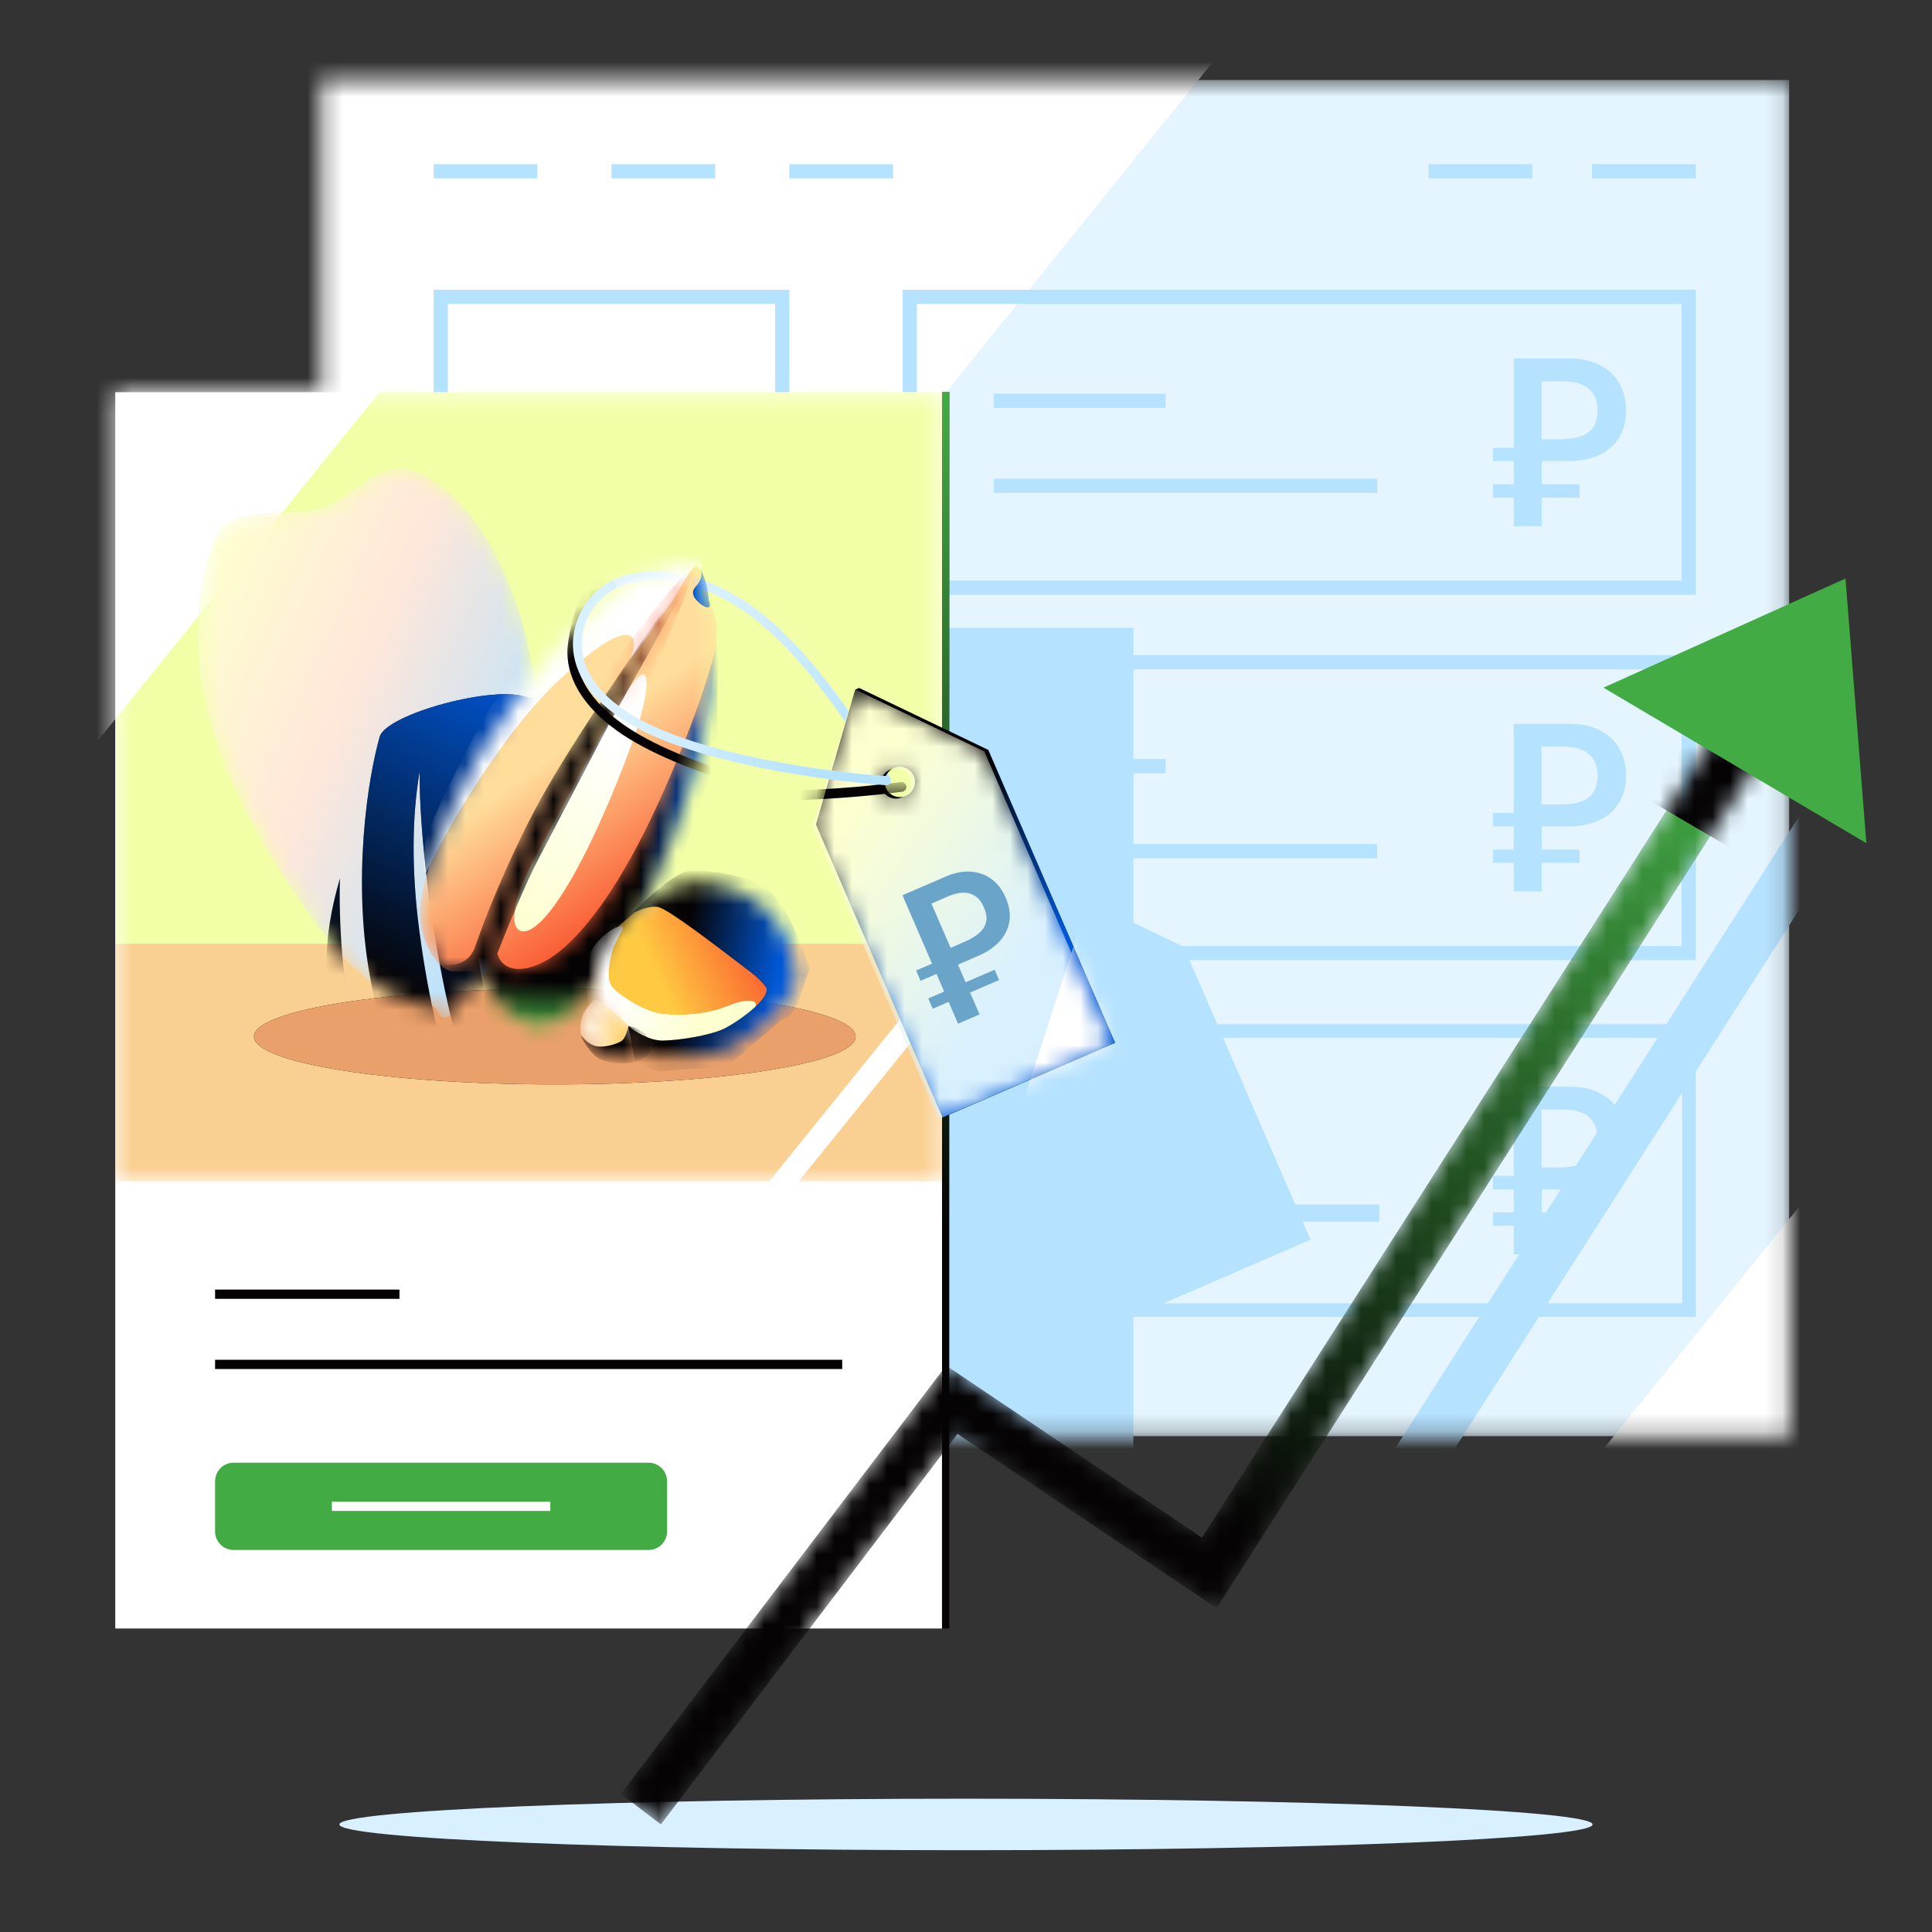<svg width="110" height="110" viewBox="0 0 110 110" fill="none" xmlns="http://www.w3.org/2000/svg">
<rect x="0" y="0" width="110" height="110" fill="#333333" stroke="none"/>
<g clip-path="url(#clip0_8539_93136)">
<path d="M90.675 103.877C90.675 104.687 74.703 105.343 54.999 105.343C35.296 105.343 19.323 104.687 19.323 103.877C19.323 103.068 35.296 102.411 54.999 102.411C74.703 102.411 90.675 103.068 90.675 103.877Z" fill="#D8F0FF"/>
<mask id="mask0_8539_93136" style="mask-type:alpha" maskUnits="userSpaceOnUse" x="18" y="4" width="84" height="78">
<path d="M18.297 4.555H101.867V81.771H18.297V4.555Z" fill="white"/>
</mask>
<g mask="url(#mask0_8539_93136)">
<path d="M18.297 4.555H101.867V81.771H18.297V4.555Z" fill="#E5F5FF"/>
<path d="M17.21 -1.79L73.352 -1.79L29.932 51.953H-26.21L17.21 -1.79Z" fill="white"/>
<path d="M116.181 51.696L145.597 51.696L102.177 105.439H72.76L116.181 51.696Z" fill="white"/>
<path fill-rule="evenodd" clip-rule="evenodd" d="M30.595 10.154L24.689 10.154L24.689 9.348L30.595 9.348L30.595 10.154Z" fill="#B5E2FF"/>
<path fill-rule="evenodd" clip-rule="evenodd" d="M37.202 26.259L27.916 26.259L27.916 25.452L37.202 25.452L37.202 26.259Z" fill="#B5E2FF"/>
<path fill-rule="evenodd" clip-rule="evenodd" d="M37.202 30.29L27.916 30.29L27.916 29.483L37.202 29.483L37.202 30.29Z" fill="#B5E2FF"/>
<path fill-rule="evenodd" clip-rule="evenodd" d="M32.162 34.322L27.916 34.322L27.916 33.516L32.162 33.516L32.162 34.322Z" fill="#B5E2FF"/>
<path fill-rule="evenodd" clip-rule="evenodd" d="M34.883 38.359L27.916 38.359L27.916 37.553L34.883 37.553L34.883 38.359Z" fill="#B5E2FF"/>
<path fill-rule="evenodd" clip-rule="evenodd" d="M36.048 53.355L24.689 53.355L24.689 52.549L36.048 52.549L36.048 53.355Z" fill="#B5E2FF"/>
<path fill-rule="evenodd" clip-rule="evenodd" d="M40.722 10.154L34.816 10.154L34.816 9.348L40.722 9.348L40.722 10.154Z" fill="#B5E2FF"/>
<path fill-rule="evenodd" clip-rule="evenodd" d="M50.847 10.154L44.942 10.154L44.942 9.348L50.847 9.348L50.847 10.154Z" fill="#B5E2FF"/>
<path fill-rule="evenodd" clip-rule="evenodd" d="M66.365 23.225L56.587 23.225L56.587 22.418L66.365 22.418L66.365 23.225Z" fill="#B5E2FF"/>
<path fill-rule="evenodd" clip-rule="evenodd" d="M66.365 44.023L56.587 44.023L56.587 43.217L66.365 43.217L66.365 44.023Z" fill="#B5E2FF"/>
<path fill-rule="evenodd" clip-rule="evenodd" d="M66.365 64.528L56.587 64.528L56.587 63.722L66.365 63.722L66.365 64.528Z" fill="#B5E2FF"/>
<path fill-rule="evenodd" clip-rule="evenodd" d="M78.414 28.066L56.588 28.066L56.588 27.259L78.414 27.259L78.414 28.066Z" fill="#B5E2FF"/>
<path d="M87.777 29.96H86.18V26.259H84.999V25.49H86.18V20.41H89.381C90.043 20.41 90.612 20.533 91.09 20.777C91.568 21.022 91.936 21.366 92.195 21.809C92.452 22.253 92.582 22.772 92.582 23.37C92.582 23.976 92.448 24.497 92.178 24.93C91.908 25.364 91.525 25.694 91.028 25.921C90.532 26.147 89.95 26.26 89.285 26.26H87.78V29.96H87.777ZM89.936 27.567V28.337H84.999V27.567H89.936ZM88.805 25.007C89.204 25.007 89.564 24.962 89.889 24.873C90.212 24.784 90.471 24.623 90.662 24.387C90.854 24.152 90.95 23.812 90.95 23.369C90.95 22.99 90.872 22.68 90.715 22.438C90.559 22.196 90.335 22.015 90.047 21.896C89.759 21.776 89.412 21.718 89.009 21.718H87.772V25.006H88.805V25.007Z" fill="white"/>
<path d="M87.777 29.96H86.18V26.259H84.999V25.49H86.18V20.41H89.381C90.043 20.41 90.612 20.533 91.09 20.777C91.568 21.022 91.936 21.366 92.195 21.809C92.452 22.253 92.582 22.772 92.582 23.37C92.582 23.976 92.448 24.497 92.178 24.93C91.908 25.364 91.525 25.694 91.028 25.921C90.532 26.147 89.95 26.26 89.285 26.26H87.78V29.96H87.777ZM89.936 27.567V28.337H84.999V27.567H89.936ZM88.805 25.007C89.204 25.007 89.564 24.962 89.889 24.873C90.212 24.784 90.471 24.623 90.662 24.387C90.854 24.152 90.95 23.812 90.95 23.369C90.95 22.99 90.872 22.68 90.715 22.438C90.559 22.196 90.335 22.015 90.047 21.896C89.759 21.776 89.412 21.718 89.009 21.718H87.772V25.006H88.805V25.007Z" fill="#B5E2FF"/>
<path d="M87.777 50.757H86.18V47.056H84.999V46.286H86.18V41.207H89.381C90.043 41.207 90.612 41.329 91.09 41.574C91.568 41.819 91.936 42.163 92.195 42.606C92.452 43.05 92.582 43.569 92.582 44.167C92.582 44.773 92.448 45.293 92.178 45.727C91.908 46.161 91.525 46.491 91.028 46.718C90.532 46.944 89.95 47.057 89.285 47.057H87.78V50.757H87.777ZM89.936 48.364V49.133H84.999V48.364H89.936ZM88.805 45.804C89.204 45.804 89.564 45.759 89.889 45.67C90.212 45.581 90.471 45.42 90.662 45.184C90.854 44.948 90.95 44.609 90.95 44.165C90.95 43.787 90.872 43.477 90.715 43.235C90.559 42.993 90.335 42.812 90.047 42.693C89.759 42.573 89.412 42.514 89.009 42.514H87.772V45.802H88.805V45.804Z" fill="white"/>
<path d="M87.777 50.757H86.18V47.056H84.999V46.286H86.18V41.207H89.381C90.043 41.207 90.612 41.329 91.09 41.574C91.568 41.819 91.936 42.163 92.195 42.606C92.452 43.05 92.582 43.569 92.582 44.167C92.582 44.773 92.448 45.293 92.178 45.727C91.908 46.161 91.525 46.491 91.028 46.718C90.532 46.944 89.95 47.057 89.285 47.057H87.78V50.757H87.777ZM89.936 48.364V49.133H84.999V48.364H89.936ZM88.805 45.804C89.204 45.804 89.564 45.759 89.889 45.67C90.212 45.581 90.471 45.42 90.662 45.184C90.854 44.948 90.95 44.609 90.95 44.165C90.95 43.787 90.872 43.477 90.715 43.235C90.559 42.993 90.335 42.812 90.047 42.693C89.759 42.573 89.412 42.514 89.009 42.514H87.772V45.802H88.805V45.804Z" fill="#B5E2FF"/>
<path d="M87.777 71.417H86.18V67.716H84.999V66.947H86.18V61.867H89.381C90.043 61.867 90.612 61.99 91.09 62.234C91.568 62.479 91.936 62.823 92.195 63.266C92.452 63.71 92.582 64.229 92.582 64.827C92.582 65.433 92.448 65.954 92.178 66.388C91.908 66.821 91.525 67.151 91.028 67.378C90.532 67.605 89.95 67.717 89.285 67.717H87.78V71.417H87.777ZM89.936 69.025V69.794H84.999V69.025H89.936ZM88.805 66.464C89.204 66.464 89.564 66.419 89.889 66.33C90.212 66.241 90.471 66.08 90.662 65.844C90.854 65.609 90.95 65.269 90.95 64.826C90.95 64.447 90.872 64.137 90.715 63.895C90.559 63.653 90.335 63.472 90.047 63.353C89.759 63.233 89.412 63.175 89.009 63.175H87.772V66.463H88.805V66.464Z" fill="white"/>
<path d="M87.777 71.417H86.18V67.716H84.999V66.947H86.18V61.867H89.381C90.043 61.867 90.612 61.99 91.09 62.234C91.568 62.479 91.936 62.823 92.195 63.266C92.452 63.71 92.582 64.229 92.582 64.827C92.582 65.433 92.448 65.954 92.178 66.388C91.908 66.821 91.525 67.151 91.028 67.378C90.532 67.605 89.95 67.717 89.285 67.717H87.78V71.417H87.777ZM89.936 69.025V69.794H84.999V69.025H89.936ZM88.805 66.464C89.204 66.464 89.564 66.419 89.889 66.33C90.212 66.241 90.471 66.08 90.662 65.844C90.854 65.609 90.95 65.269 90.95 64.826C90.95 64.447 90.872 64.137 90.715 63.895C90.559 63.653 90.335 63.472 90.047 63.353C89.759 63.233 89.412 63.175 89.009 63.175H87.772V66.463H88.805V66.464Z" fill="#B5E2FF"/>
<path fill-rule="evenodd" clip-rule="evenodd" d="M78.414 48.862L56.588 48.862L56.588 48.056L78.414 48.056L78.414 48.862Z" fill="#B5E2FF"/>
<path fill-rule="evenodd" clip-rule="evenodd" d="M87.241 10.154L81.336 10.154L81.336 9.348L87.241 9.348L87.241 10.154Z" fill="#B5E2FF"/>
<path fill-rule="evenodd" clip-rule="evenodd" d="M96.55 10.154L90.645 10.154L90.645 9.348L96.55 9.348L96.55 10.154Z" fill="#B5E2FF"/>
<path fill-rule="evenodd" clip-rule="evenodd" d="M44.136 17.307L25.496 17.307L25.496 47.386L44.136 47.386L44.136 17.307ZM44.942 16.5L44.942 48.193L24.689 48.193L24.689 16.5L44.942 16.5Z" fill="#B5E2FF"/>
<path fill-rule="evenodd" clip-rule="evenodd" d="M95.743 17.307L52.203 17.307L52.203 33.061L95.743 33.061L95.743 17.307ZM96.55 16.5L96.55 33.868L51.397 33.868L51.397 16.5L96.55 16.5Z" fill="#B5E2FF"/>
<path fill-rule="evenodd" clip-rule="evenodd" d="M95.743 38.105L52.203 38.105L52.203 53.86L95.743 53.86L95.743 38.105ZM96.55 37.299L96.55 54.667L51.397 54.667L51.397 37.299L96.55 37.299Z" fill="#B5E2FF"/>
<path fill-rule="evenodd" clip-rule="evenodd" d="M78.526 69.555L57.666 69.555L57.666 68.578L78.526 68.578L78.526 69.555Z" fill="#B5E2FF"/>
<path fill-rule="evenodd" clip-rule="evenodd" d="M95.775 59.086L53.996 59.086L53.996 74.203L95.775 74.203L95.775 59.086ZM96.549 58.312L96.549 74.977L53.222 74.977L53.222 58.312L96.549 58.312Z" fill="#B5E2FF"/>
<path d="M18.452 35.739H64.532V104.648H18.452V35.739Z" fill="#B5E2FF"/>
<path fill-rule="evenodd" clip-rule="evenodd" d="M60.044 50.381L57.583 58.157L64.801 74.833L74.616 70.585L67.397 53.908L60.044 50.381ZM62.704 56.525C63.141 56.336 63.342 55.829 63.152 55.392C62.963 54.955 62.456 54.754 62.019 54.943C61.582 55.132 61.381 55.64 61.57 56.077C61.675 56.319 61.877 56.488 62.111 56.559C62.3 56.617 62.509 56.61 62.704 56.525Z" fill="#B5E2FF"/>
<path d="M112.559 50.288L111.369 35.218L97.588 41.432L103.445 44.897L74.73 89.826L60.166 80.032L41.639 104.419L43.923 106.154L60.812 83.923L75.565 93.844L105.915 46.358L112.559 50.288Z" fill="#B5E2FF"/>
</g>
<path d="M6.563 22.331H53.634V92.721H6.563V22.331Z" fill="white"/>
<path d="M12.246 84.335C12.246 83.752 12.718 83.28 13.3 83.28H36.925C37.508 83.28 37.98 83.752 37.98 84.335V87.194C37.98 87.777 37.508 88.249 36.925 88.249H13.3C12.718 88.249 12.246 87.777 12.246 87.194V84.335Z" fill="#42AB44"/>
<path fill-rule="evenodd" clip-rule="evenodd" d="M22.744 73.95H12.246V73.423H22.744V73.95Z" fill="#050304"/>
<path fill-rule="evenodd" clip-rule="evenodd" d="M31.332 86.027H18.895V85.5H31.332V86.027Z" fill="white"/>
<path fill-rule="evenodd" clip-rule="evenodd" d="M47.952 77.947H12.246V77.42H47.952V77.947Z" fill="#050304"/>
<path d="M53.635 22.331H54.048V92.721H53.635V22.331Z" fill="#050304"/>
<path d="M53.635 22.331H54.048V92.721H53.635V22.331Z" fill="url(#paint0_linear_8539_93136)"/>
<mask id="mask1_8539_93136" style="mask-type:alpha" maskUnits="userSpaceOnUse" x="6" y="22" width="48" height="46">
<path d="M6.563 22.328H53.634V67.258H6.563V22.328Z" fill="white"/>
</mask>
<g mask="url(#mask1_8539_93136)">
<path d="M6.563 22.328H53.634V67.258H6.563V22.328Z" fill="#F3FFA6"/>
<path fill-rule="evenodd" clip-rule="evenodd" d="M43.759 35.91C40.164 32.679 36.727 32.613 34.925 33.584L34.689 33.145C36.726 32.048 40.388 32.21 44.093 35.539C45.94 37.199 47.592 39.4 48.778 41.178C49.372 42.069 49.851 42.856 50.182 43.421C50.348 43.703 50.477 43.931 50.564 44.087C50.607 44.166 50.641 44.227 50.663 44.268L50.689 44.315L50.695 44.327L50.698 44.331C50.698 44.331 50.698 44.332 50.478 44.449L50.258 44.566L50.258 44.565L50.256 44.563L50.25 44.551L50.225 44.506C50.204 44.466 50.171 44.407 50.128 44.33C50.043 44.176 49.916 43.952 49.752 43.673C49.425 43.114 48.951 42.336 48.363 41.455C47.186 39.69 45.562 37.529 43.759 35.91Z" fill="#D8F0FF"/>
<path fill-rule="evenodd" clip-rule="evenodd" d="M43.759 35.91C40.164 32.679 36.727 32.613 34.925 33.584L34.689 33.145C36.726 32.048 40.388 32.21 44.093 35.539C45.94 37.199 47.592 39.4 48.778 41.178C49.372 42.069 49.851 42.856 50.182 43.421C50.348 43.703 50.477 43.931 50.564 44.087C50.607 44.166 50.641 44.227 50.663 44.268L50.689 44.315L50.695 44.327L50.698 44.331C50.698 44.331 50.698 44.332 50.478 44.449L50.258 44.566L50.258 44.565L50.256 44.563L50.25 44.551L50.225 44.506C50.204 44.466 50.171 44.407 50.128 44.33C50.043 44.176 49.916 43.952 49.752 43.673C49.425 43.114 48.951 42.336 48.363 41.455C47.186 39.69 45.562 37.529 43.759 35.91Z" fill="url(#paint1_linear_8539_93136)"/>
<path d="M6.563 53.734H53.634V67.259H6.563V53.734Z" fill="#FAD092"/>
<path d="M48.716 59.017C48.716 60.523 41.048 61.743 31.589 61.743C22.13 61.743 14.462 60.523 14.462 59.017C14.462 57.511 22.13 56.29 31.589 56.29C41.048 56.29 48.716 57.511 48.716 59.017Z" fill="#050304"/>
<path d="M48.716 59.017C48.716 60.523 41.048 61.743 31.589 61.743C22.13 61.743 14.462 60.523 14.462 59.017C14.462 57.511 22.13 56.29 31.589 56.29C41.048 56.29 48.716 57.511 48.716 59.017Z" fill="#EAA06A"/>
<path d="M13.699 0.001L39.643 0.001L0.96 47.879H-24.983L13.699 0.001Z" fill="white"/>
<path d="M62.734 43.822L64.412 43.822L41.809 71.798H40.131L62.734 43.822Z" fill="white"/>
</g>
<mask id="mask2_8539_93136" style="mask-type:alpha" maskUnits="userSpaceOnUse" x="11" y="26" width="20" height="32">
<path d="M25.914 56.967C25.316 57.207 26.063 57.813 25.358 57.935C24.921 58.01 24.909 57.14 24.375 57.232C23.471 57.387 20.958 56.031 19.641 54.603C18.408 53.266 13.741 47.388 11.9 40.895C10.611 36.348 11.538 31.14 12.703 29.944C13.69 28.929 16.895 29.397 18.343 28.925C20.069 28.363 21.626 26.048 23.607 26.83C25.589 27.611 28.272 30.144 29.822 35.776C31.406 41.53 30.461 49.736 29.559 52.186C28.585 54.831 26.511 56.727 25.914 56.967Z" fill="white"/>
</mask>
<g mask="url(#mask2_8539_93136)">
<path d="M25.914 56.967C25.316 57.207 26.063 57.813 25.358 57.935C24.921 58.01 24.909 57.14 24.375 57.232C23.471 57.387 20.958 56.031 19.641 54.603C18.408 53.266 13.741 47.388 11.9 40.895C10.611 36.348 11.538 31.14 12.703 29.944C13.69 28.929 16.895 29.397 18.343 28.925C20.069 28.363 21.626 26.048 23.607 26.83C25.589 27.611 28.272 30.144 29.822 35.776C31.406 41.53 30.461 49.736 29.559 52.186C28.585 54.831 26.511 56.727 25.914 56.967Z" fill="#B5E2FF"/>
<path d="M25.914 56.967C25.316 57.207 26.063 57.813 25.358 57.935C24.921 58.01 24.909 57.14 24.375 57.232C23.471 57.387 20.958 56.031 19.641 54.603C18.408 53.266 13.741 47.388 11.9 40.895C10.611 36.348 11.538 31.14 12.703 29.944C13.69 28.929 16.895 29.397 18.343 28.925C20.069 28.363 21.626 26.048 23.607 26.83C25.589 27.611 28.272 30.144 29.822 35.776C31.406 41.53 30.461 49.736 29.559 52.186C28.585 54.831 26.511 56.727 25.914 56.967Z" fill="url(#paint2_linear_8539_93136)"/>
<path fill-rule="evenodd" clip-rule="evenodd" d="M21.613 41.968C20.973 44.203 19.983 50.148 21.147 56.05C22.602 63.426 25.234 69.655 27.493 74.189C29.536 78.293 33.377 82.331 34.559 83.574L34.56 83.575C34.684 83.706 34.779 83.805 34.839 83.871C35.474 84.562 37.623 85.697 38.912 82.859C39.86 80.77 41.304 76.634 41.056 71.284C40.809 65.934 40.067 57.04 38.518 51.735C37.035 46.656 32.09 41.325 30.433 39.982C32.111 40.973 35.014 43.181 36.106 44.572C38.093 47.104 40.389 52.045 40.824 54.565C41.258 57.086 40.988 49.543 37.554 44.674C35.087 41.176 31.395 39.729 30.029 39.714C28.259 38.952 21.928 40.662 21.613 41.968ZM26.543 46.312C27.365 51.054 28.529 55.658 29.823 60.556C31.005 65.025 34.891 77.911 36.813 83.743C36.118 82.138 34.366 77.97 32.916 74.136C31.104 69.344 28.565 61.267 27.693 57.041C26.996 53.66 26.6 50.476 26.543 46.312ZM25.753 58.243C24.561 53.445 23.837 47.072 23.897 43.901C23.445 46.508 23.429 49.608 23.877 53.002C24.364 56.694 25.209 60.715 27.167 66.117C29.125 71.518 32.874 78.631 31.798 76.228C30.722 73.825 27.372 64.761 25.753 58.243ZM37.373 79.896C36.762 75.938 35.848 70.872 34.958 66.471C34.068 62.07 32.632 55.996 31.854 52.862C32.706 54.858 34.816 60.074 35.728 64.868C37.053 71.837 37.538 78.277 37.373 79.896ZM33.118 49.169C31.217 45.116 29.901 43.164 29.056 42.058C30.247 43.056 31.989 45.064 33.578 48.203C35.231 51.467 36.575 56.396 36.956 59.352C36.873 59.101 36.786 58.834 36.694 58.552C35.926 56.194 34.816 52.789 33.118 49.169ZM20.22 59.106C19.488 56.23 19.278 52.283 19.355 50.008C18.858 51.765 18.118 54.697 18.991 58.433C19.765 61.746 21.457 64.872 22.411 66.159C21.956 65.217 20.962 62.024 20.22 59.106Z" fill="#050304"/>
<path fill-rule="evenodd" clip-rule="evenodd" d="M21.613 41.968C20.973 44.203 19.983 50.148 21.147 56.05C22.602 63.426 25.234 69.655 27.493 74.189C29.536 78.293 33.377 82.331 34.559 83.574L34.56 83.575C34.684 83.706 34.779 83.805 34.839 83.871C35.474 84.562 37.623 85.697 38.912 82.859C39.86 80.77 41.304 76.634 41.056 71.284C40.809 65.934 40.067 57.04 38.518 51.735C37.035 46.656 32.09 41.325 30.433 39.982C32.111 40.973 35.014 43.181 36.106 44.572C38.093 47.104 40.389 52.045 40.824 54.565C41.258 57.086 40.988 49.543 37.554 44.674C35.087 41.176 31.395 39.729 30.029 39.714C28.259 38.952 21.928 40.662 21.613 41.968ZM26.543 46.312C27.365 51.054 28.529 55.658 29.823 60.556C31.005 65.025 34.891 77.911 36.813 83.743C36.118 82.138 34.366 77.97 32.916 74.136C31.104 69.344 28.565 61.267 27.693 57.041C26.996 53.66 26.6 50.476 26.543 46.312ZM25.753 58.243C24.561 53.445 23.837 47.072 23.897 43.901C23.445 46.508 23.429 49.608 23.877 53.002C24.364 56.694 25.209 60.715 27.167 66.117C29.125 71.518 32.874 78.631 31.798 76.228C30.722 73.825 27.372 64.761 25.753 58.243ZM37.373 79.896C36.762 75.938 35.848 70.872 34.958 66.471C34.068 62.07 32.632 55.996 31.854 52.862C32.706 54.858 34.816 60.074 35.728 64.868C37.053 71.837 37.538 78.277 37.373 79.896ZM33.118 49.169C31.217 45.116 29.901 43.164 29.056 42.058C30.247 43.056 31.989 45.064 33.578 48.203C35.231 51.467 36.575 56.396 36.956 59.352C36.873 59.101 36.786 58.834 36.694 58.552C35.926 56.194 34.816 52.789 33.118 49.169ZM20.22 59.106C19.488 56.23 19.278 52.283 19.355 50.008C18.858 51.765 18.118 54.697 18.991 58.433C19.765 61.746 21.457 64.872 22.411 66.159C21.956 65.217 20.962 62.024 20.22 59.106Z" fill="url(#paint3_linear_8539_93136)"/>
<path fill-rule="evenodd" clip-rule="evenodd" d="M21.613 41.968C20.973 44.203 19.983 50.148 21.147 56.05C22.602 63.426 25.234 69.655 27.493 74.189C29.536 78.293 33.377 82.331 34.559 83.574L34.56 83.575C34.684 83.706 34.779 83.805 34.839 83.871C35.474 84.562 37.623 85.697 38.912 82.859C39.86 80.77 41.304 76.634 41.056 71.284C40.809 65.934 40.067 57.04 38.518 51.735C37.035 46.656 32.09 41.325 30.433 39.982C32.111 40.973 35.014 43.181 36.106 44.572C38.093 47.104 40.389 52.045 40.824 54.565C41.258 57.086 40.988 49.543 37.554 44.674C35.087 41.176 31.395 39.729 30.029 39.714C28.259 38.952 21.928 40.662 21.613 41.968ZM26.543 46.312C27.365 51.054 28.529 55.658 29.823 60.556C31.005 65.025 34.891 77.911 36.813 83.743C36.118 82.138 34.366 77.97 32.916 74.136C31.104 69.344 28.565 61.267 27.693 57.041C26.996 53.66 26.6 50.476 26.543 46.312ZM25.753 58.243C24.561 53.445 23.837 47.072 23.897 43.901C23.445 46.508 23.429 49.608 23.877 53.002C24.364 56.694 25.209 60.715 27.167 66.117C29.125 71.518 32.874 78.631 31.798 76.228C30.722 73.825 27.372 64.761 25.753 58.243ZM37.373 79.896C36.762 75.938 35.848 70.872 34.958 66.471C34.068 62.07 32.632 55.996 31.854 52.862C32.706 54.858 34.816 60.074 35.728 64.868C37.053 71.837 37.538 78.277 37.373 79.896ZM33.118 49.169C31.217 45.116 29.901 43.164 29.056 42.058C30.247 43.056 31.989 45.064 33.578 48.203C35.231 51.467 36.575 56.396 36.956 59.352C36.873 59.101 36.786 58.834 36.694 58.552C35.926 56.194 34.816 52.789 33.118 49.169ZM20.22 59.106C19.488 56.23 19.278 52.283 19.355 50.008C18.858 51.765 18.118 54.697 18.991 58.433C19.765 61.746 21.457 64.872 22.411 66.159C21.956 65.217 20.962 62.024 20.22 59.106Z" fill="url(#paint4_linear_8539_93136)"/>
</g>
<mask id="mask3_8539_93136" style="mask-type:alpha" maskUnits="userSpaceOnUse" x="23" y="32" width="18" height="27">
<path d="M25.807 55.302C26.716 55.379 26.567 55.093 27.455 55.557C28.04 55.979 27.817 56.575 28.531 57.284C29.245 57.993 30.098 58.45 30.847 58.405C31.739 58.352 33.004 57.417 34.292 55.615C35.475 53.96 36.836 51.671 38.7 46.612C40.564 41.552 40.826 36.752 40.821 35.839C40.815 34.575 40.009 33.89 40.028 33.509C40.062 32.812 39.966 32.391 39.543 32.17C39.181 31.98 38.828 31.865 38.238 32.395C37.649 32.925 37 32.282 35.602 33.268C33.807 34.534 29.862 38.586 27.403 42.779C24.944 46.972 23.987 50.367 23.915 51.841C23.842 53.315 24.748 55.214 25.807 55.302Z" fill="white"/>
</mask>
<g mask="url(#mask3_8539_93136)">
<path d="M25.807 55.302C26.716 55.379 26.567 55.093 27.455 55.557C28.04 55.979 27.817 56.575 28.531 57.284C29.245 57.993 30.098 58.45 30.847 58.405C31.739 58.352 33.004 57.417 34.292 55.615C35.475 53.96 36.836 51.671 38.7 46.612C40.564 41.552 40.826 36.752 40.821 35.839C40.815 34.575 40.009 33.89 40.028 33.509C40.062 32.812 39.966 32.391 39.543 32.17C39.181 31.98 38.828 31.865 38.238 32.395C37.649 32.925 37 32.282 35.602 33.268C33.807 34.534 29.862 38.586 27.403 42.779C24.944 46.972 23.987 50.367 23.915 51.841C23.842 53.315 24.748 55.214 25.807 55.302Z" fill="#FFDD9B"/>
<path d="M25.807 55.302C26.716 55.379 26.567 55.093 27.455 55.557C28.04 55.979 27.817 56.575 28.531 57.284C29.245 57.993 30.098 58.45 30.847 58.405C31.739 58.352 33.004 57.417 34.292 55.615C35.475 53.96 36.836 51.671 38.7 46.612C40.564 41.552 40.826 36.752 40.821 35.839C40.815 34.575 40.009 33.89 40.028 33.509C40.062 32.812 39.966 32.391 39.543 32.17C39.181 31.98 38.828 31.865 38.238 32.395C37.649 32.925 37 32.282 35.602 33.268C33.807 34.534 29.862 38.586 27.403 42.779C24.944 46.972 23.987 50.367 23.915 51.841C23.842 53.315 24.748 55.214 25.807 55.302Z" fill="url(#paint5_linear_8539_93136)"/>
<path d="M31.93 38.621C28.844 41.462 25.606 46.809 24.241 49.726C24.015 49.561 24.153 48.8 24.191 48.105C24.238 47.236 26.398 42.94 27.572 40.87C28.746 38.801 32.435 34.395 34.178 33.076C35.921 31.757 38.62 31.244 39.427 31.541C40.233 31.838 40.01 32.57 39.776 32.328C39.53 32.074 39.227 32.657 39.007 32.988C38.864 33.203 38.468 33.977 38.285 34.22C37.635 35.087 36.539 36.778 35.873 37.552C36.543 35.939 35.787 35.069 31.93 38.621Z" fill="white"/>
<path d="M31.532 51.586C29.81 53.921 29.072 52.972 29.337 51.833C29.307 50.887 30.446 48.827 31.217 47.413C32.18 45.646 35.261 39.716 36.209 38.666C37.158 37.617 36.923 39.711 36.001 42.263C35.078 44.816 33.255 49.25 31.532 51.586Z" fill="white"/>
<path d="M31.532 51.586C29.81 53.921 29.072 52.972 29.337 51.833C29.307 50.887 30.446 48.827 31.217 47.413C32.18 45.646 35.261 39.716 36.209 38.666C37.158 37.617 36.923 39.711 36.001 42.263C35.078 44.816 33.255 49.25 31.532 51.586Z" fill="url(#paint6_linear_8539_93136)"/>
<mask id="mask4_8539_93136" style="mask-type:alpha" maskUnits="userSpaceOnUse" x="24" y="32" width="17" height="29">
<path d="M38.213 34.126C38.545 33.649 38.85 33.211 39.117 32.825C39.214 32.684 39.412 32.542 39.234 32.992C39.105 33.319 37.768 35.703 36.535 37.901C35.642 39.492 34.804 40.985 34.518 41.53L30.664 48.896C29.916 50.325 29.012 52.528 28.314 54.291C28.732 55.668 30.58 55.339 32.177 53.901C33.78 52.456 35.741 49.704 37.877 44.851C38.931 42.458 40.262 39.101 40.833 36.575C40.854 38.228 40.843 42.074 40.737 42.864C40.606 43.843 37.927 51.319 36.921 54.128L36.899 54.189C35.91 56.949 32.523 59.831 31.573 60.002C30.622 60.173 27.081 58.497 27.008 57.411C26.835 54.88 26.291 56.559 24.906 54.828C25.947 55.107 26.61 54.811 26.994 54.063C27.674 52.057 28.952 48.978 30.4 46.212C32.229 42.716 35.896 37.452 38.213 34.126Z" fill="white"/>
</mask>
<g mask="url(#mask4_8539_93136)">
<path d="M38.213 34.126C38.545 33.649 38.85 33.211 39.117 32.825C39.214 32.684 39.412 32.542 39.234 32.992C39.105 33.319 37.768 35.703 36.535 37.901C35.642 39.492 34.804 40.985 34.518 41.53L30.664 48.896C29.916 50.325 29.012 52.528 28.314 54.291C28.732 55.668 30.58 55.339 32.177 53.901C33.78 52.456 35.741 49.704 37.877 44.851C38.931 42.458 40.262 39.101 40.833 36.575C40.854 38.228 40.843 42.074 40.737 42.864C40.606 43.843 37.927 51.319 36.921 54.128L36.899 54.189C35.91 56.949 32.523 59.831 31.573 60.002C30.622 60.173 27.081 58.497 27.008 57.411C26.835 54.88 26.291 56.559 24.906 54.828C25.947 55.107 26.61 54.811 26.994 54.063C27.674 52.057 28.952 48.978 30.4 46.212C32.229 42.716 35.896 37.452 38.213 34.126Z" fill="#050304"/>
<path d="M38.213 34.126C38.545 33.649 38.85 33.211 39.117 32.825C39.214 32.684 39.412 32.542 39.234 32.992C39.105 33.319 37.768 35.703 36.535 37.901C35.642 39.492 34.804 40.985 34.518 41.53L30.664 48.896C29.916 50.325 29.012 52.528 28.314 54.291C28.732 55.668 30.58 55.339 32.177 53.901C33.78 52.456 35.741 49.704 37.877 44.851C38.931 42.458 40.262 39.101 40.833 36.575C40.854 38.228 40.843 42.074 40.737 42.864C40.606 43.843 37.927 51.319 36.921 54.128L36.899 54.189C35.91 56.949 32.523 59.831 31.573 60.002C30.622 60.173 27.081 58.497 27.008 57.411C26.835 54.88 26.291 56.559 24.906 54.828C25.947 55.107 26.61 54.811 26.994 54.063C27.674 52.057 28.952 48.978 30.4 46.212C32.229 42.716 35.896 37.452 38.213 34.126Z" fill="url(#paint7_linear_8539_93136)"/>
<path d="M38.213 34.126C38.545 33.649 38.85 33.211 39.117 32.825C39.214 32.684 39.412 32.542 39.234 32.992C39.105 33.319 37.768 35.703 36.535 37.901C35.642 39.492 34.804 40.985 34.518 41.53L30.664 48.896C29.916 50.325 29.012 52.528 28.314 54.291C28.732 55.668 30.58 55.339 32.177 53.901C33.78 52.456 35.741 49.704 37.877 44.851C38.931 42.458 40.262 39.101 40.833 36.575C40.854 38.228 40.843 42.074 40.737 42.864C40.606 43.843 37.927 51.319 36.921 54.128L36.899 54.189C35.91 56.949 32.523 59.831 31.573 60.002C30.622 60.173 27.081 58.497 27.008 57.411C26.835 54.88 26.291 56.559 24.906 54.828C25.947 55.107 26.61 54.811 26.994 54.063C27.674 52.057 28.952 48.978 30.4 46.212C32.229 42.716 35.896 37.452 38.213 34.126Z" fill="url(#paint8_linear_8539_93136)"/>
<path d="M35.679 41.344C36.353 40.287 39.728 32.646 39.37 32.505C38.935 32.342 34.415 38.148 33.009 40.872C31.604 43.597 35.004 42.402 35.679 41.344Z" fill="url(#paint9_linear_8539_93136)"/>
</g>
<path d="M39.646 33.357C39.926 33.03 39.975 32.71 39.917 32.481C40.052 32.721 40.322 33.401 40.354 34.158C40.678 35.063 39.639 34.299 39.508 33.962C39.407 33.699 39.453 33.581 39.646 33.357Z" fill="#0057D6"/>
<path fill-rule="evenodd" clip-rule="evenodd" d="M34.386 33.178C34.441 33.304 34.383 33.451 34.256 33.505C33.329 33.905 33.018 35.368 32.835 36.677C32.654 37.965 33.199 39.581 35.367 41.162C37.107 42.431 39.824 43.484 42.527 44.283C45.223 45.08 47.878 45.616 49.474 45.861C49.61 45.882 49.703 46.009 49.682 46.145C49.661 46.281 49.534 46.374 49.398 46.353C47.782 46.106 45.106 45.565 42.386 44.761C39.672 43.959 36.886 42.887 35.074 41.565C32.801 39.908 32.129 38.126 32.341 36.608C32.551 35.113 32.984 33.511 34.059 33.047C34.185 32.993 34.332 33.051 34.386 33.178Z" fill="#050304"/>
</g>
<mask id="mask5_8539_93136" style="mask-type:alpha" maskUnits="userSpaceOnUse" x="33" y="50" width="13" height="11">
<path d="M35.142 52.805C34.01 53.873 33.898 55.59 33.822 56.819C33.78 57.482 36.194 60.009 36.994 60.083L37.02 60.085C38.048 60.18 40.194 60.379 41.662 59.637C43.22 58.848 44.974 56.937 45.24 56.393C45.575 55.712 45.105 53.093 43.695 51.799C42.035 50.277 40.011 50.091 39.016 50.259C38.238 50.39 36.274 51.737 35.142 52.805Z" fill="white"/>
</mask>
<g mask="url(#mask5_8539_93136)">
<path d="M35.142 52.805C34.01 53.873 33.898 55.59 33.822 56.819C33.78 57.482 36.194 60.009 36.994 60.083L37.02 60.085C38.048 60.18 40.194 60.379 41.662 59.637C43.22 58.848 44.974 56.937 45.24 56.393C45.575 55.712 45.105 53.093 43.695 51.799C42.035 50.277 40.011 50.091 39.016 50.259C38.238 50.39 36.274 51.737 35.142 52.805Z" fill="#FFCA42"/>
<path d="M35.142 52.805C34.01 53.873 33.898 55.59 33.822 56.819C33.78 57.482 36.194 60.009 36.994 60.083L37.02 60.085C38.048 60.18 40.194 60.379 41.662 59.637C43.22 58.848 44.974 56.937 45.24 56.393C45.575 55.712 45.105 53.093 43.695 51.799C42.035 50.277 40.011 50.091 39.016 50.259C38.238 50.39 36.274 51.737 35.142 52.805Z" fill="url(#paint10_linear_8539_93136)"/>
<path d="M34.844 54.237C35.09 53.257 35.966 52.486 35.043 52.818C34.584 53.043 33.686 53.754 33.569 54.481C33.451 55.208 33.157 56.967 33.812 57.763C34.467 58.559 35.667 59.618 38.115 59.541C40.563 59.464 41.762 58.657 42.724 57.692C43.576 56.84 42.49 56.837 41.451 57.273C40.264 57.77 38.82 57.846 37.766 57.739C36.713 57.632 35.294 56.681 34.907 56.249C34.621 55.931 34.553 55.389 34.844 54.237Z" fill="white"/>
<path d="M34.844 54.237C35.09 53.257 35.966 52.486 35.043 52.818C34.584 53.043 33.686 53.754 33.569 54.481C33.451 55.208 33.157 56.967 33.812 57.763C34.467 58.559 35.667 59.618 38.115 59.541C40.563 59.464 41.762 58.657 42.724 57.692C43.576 56.84 42.49 56.837 41.451 57.273C40.264 57.77 38.82 57.846 37.766 57.739C36.713 57.632 35.294 56.681 34.907 56.249C34.621 55.931 34.553 55.389 34.844 54.237Z" fill="url(#paint11_linear_8539_93136)"/>
<path d="M36.3 51.869C36.676 51.679 37.246 51.573 37.512 51.653C38.128 51.839 40.553 53.683 41.948 54.743C42.257 54.978 42.516 55.175 42.693 55.306C43.069 55.586 43.395 55.893 43.634 56.227C43.897 56.901 41.841 58.294 41.19 58.589C40.356 58.967 38.661 59.231 37.735 59.245C36.994 59.255 36.156 58.737 35.768 58.409L36.184 60.53L37.445 61.001L41.381 60.718L44.525 58.026C45.256 57.856 45.487 56.904 45.69 56.288C45.804 55.943 45.927 55.572 46.086 55.2C45.756 54.125 44.873 51.76 43.978 50.894C42.859 49.811 40.186 49.501 39.268 49.563C38.533 49.612 36.805 51.175 36.033 51.95C36.106 51.93 36.197 51.901 36.3 51.869Z" fill="#050304"/>
<path d="M36.3 51.869C36.676 51.679 37.246 51.573 37.512 51.653C38.128 51.839 40.553 53.683 41.948 54.743C42.257 54.978 42.516 55.175 42.693 55.306C43.069 55.586 43.395 55.893 43.634 56.227C43.897 56.901 41.841 58.294 41.19 58.589C40.356 58.967 38.661 59.231 37.735 59.245C36.994 59.255 36.156 58.737 35.768 58.409L36.184 60.53L37.445 61.001L41.381 60.718L44.525 58.026C45.256 57.856 45.487 56.904 45.69 56.288C45.804 55.943 45.927 55.572 46.086 55.2C45.756 54.125 44.873 51.76 43.978 50.894C42.859 49.811 40.186 49.501 39.268 49.563C38.533 49.612 36.805 51.175 36.033 51.95C36.106 51.93 36.197 51.901 36.3 51.869Z" fill="url(#paint12_linear_8539_93136)"/>
</g>
<mask id="mask6_8539_93136" style="mask-type:alpha" maskUnits="userSpaceOnUse" x="33" y="56" width="4" height="5">
<path d="M33.241 57.673C33.35 57.491 33.632 57.04 33.868 56.939C34.62 57.07 36.868 59.27 36.561 59.895C36.365 60.296 34.86 60.28 34.324 60.093C33.878 59.937 33.343 59.419 33.131 59.004C32.919 58.59 33.131 57.854 33.241 57.673Z" fill="white"/>
</mask>
<g mask="url(#mask6_8539_93136)">
<path d="M33.241 57.673C33.35 57.491 33.632 57.04 33.868 56.939C34.62 57.07 36.868 59.27 36.561 59.895C36.365 60.296 34.86 60.28 34.324 60.093C33.878 59.937 33.343 59.419 33.131 59.004C32.919 58.59 33.131 57.854 33.241 57.673Z" fill="#FFF4DF"/>
<path d="M33.241 57.673C33.35 57.491 33.632 57.04 33.868 56.939C34.62 57.07 36.868 59.27 36.561 59.895C36.365 60.296 34.86 60.28 34.324 60.093C33.878 59.937 33.343 59.419 33.131 59.004C32.919 58.59 33.131 57.854 33.241 57.673Z" fill="url(#paint13_linear_8539_93136)"/>
<path d="M35.408 59.251C35.614 59.095 35.735 58.622 35.786 58.409C36.02 58.46 36.544 58.636 36.772 58.937C37.056 59.312 37.054 59.669 37.041 59.821C37.028 59.973 36.728 60.246 36.203 60.437C35.677 60.628 34.625 60.573 34.058 60.25C33.757 60.079 33.144 59.292 33.079 58.95C33.223 59.111 33.543 59.501 33.987 59.573C34.472 59.651 35.181 59.424 35.408 59.251Z" fill="#050304"/>
</g>
<path fill-rule="evenodd" clip-rule="evenodd" d="M48.916 39.168L48.691 39.266L46.456 46.944L53.674 63.62L63.488 59.372L56.27 42.696L48.916 39.168ZM51.576 45.312C52.013 45.123 52.214 44.616 52.025 44.179C51.836 43.742 51.328 43.541 50.891 43.73C50.454 43.919 50.253 44.427 50.443 44.864C50.547 45.106 50.75 45.275 50.984 45.346C51.173 45.404 51.381 45.397 51.576 45.312Z" fill="#050304"/>
<path fill-rule="evenodd" clip-rule="evenodd" d="M48.916 39.168L48.691 39.266L46.456 46.944L53.674 63.62L63.488 59.372L56.27 42.696L48.916 39.168ZM51.576 45.312C52.013 45.123 52.214 44.616 52.025 44.179C51.836 43.742 51.328 43.541 50.891 43.73C50.454 43.919 50.253 44.427 50.443 44.864C50.547 45.106 50.75 45.275 50.984 45.346C51.173 45.404 51.381 45.397 51.576 45.312Z" fill="url(#paint14_linear_8539_93136)"/>
<mask id="mask7_8539_93136" style="mask-type:alpha" maskUnits="userSpaceOnUse" x="46" y="39" width="18" height="25">
<path fill-rule="evenodd" clip-rule="evenodd" d="M48.688 39.261L46.228 47.036L53.446 63.713L63.26 59.465L56.042 42.788L48.688 39.261ZM51.348 45.405C51.785 45.216 51.986 44.709 51.797 44.272C51.608 43.834 51.1 43.634 50.663 43.823C50.226 44.012 50.025 44.52 50.215 44.956C50.319 45.198 50.522 45.368 50.756 45.439C50.944 45.497 51.153 45.49 51.348 45.405Z" fill="white"/>
</mask>
<g mask="url(#mask7_8539_93136)">
<path fill-rule="evenodd" clip-rule="evenodd" d="M48.688 39.261L46.228 47.036L53.446 63.713L63.26 59.465L56.042 42.788L48.688 39.261ZM51.348 45.405C51.785 45.216 51.986 44.709 51.797 44.272C51.608 43.834 51.1 43.634 50.663 43.823C50.226 44.012 50.025 44.52 50.215 44.956C50.319 45.198 50.522 45.368 50.756 45.439C50.944 45.497 51.153 45.49 51.348 45.405Z" fill="#D8F0FF"/>
<path fill-rule="evenodd" clip-rule="evenodd" d="M48.688 39.261L46.228 47.036L53.446 63.713L63.26 59.465L56.042 42.788L48.688 39.261ZM51.348 45.405C51.785 45.216 51.986 44.709 51.797 44.272C51.608 43.834 51.1 43.634 50.663 43.823C50.226 44.012 50.025 44.52 50.215 44.956C50.319 45.198 50.522 45.368 50.756 45.439C50.944 45.497 51.153 45.49 51.348 45.405Z" fill="url(#paint15_linear_8539_93136)"/>
<path d="M57.572 64.863L61.572 52.464L65.58 61.329L57.572 64.863Z" fill="white"/>
<path fill-rule="evenodd" clip-rule="evenodd" d="M31.945 35.986C32.043 36.104 32.027 36.279 31.909 36.377C31.043 37.098 30.365 38.504 30.582 39.963C30.797 41.397 31.891 42.955 34.71 43.96C36.973 44.767 40.212 45.035 43.356 45.036C46.493 45.036 49.503 44.77 51.287 44.527C51.439 44.506 51.579 44.613 51.6 44.765C51.621 44.917 51.514 45.057 51.362 45.078C49.555 45.324 46.52 45.592 43.356 45.592C40.2 45.592 36.88 45.325 34.523 44.484C31.568 43.43 30.285 41.736 30.032 40.045C29.784 38.379 30.55 36.785 31.553 35.95C31.671 35.852 31.846 35.868 31.945 35.986Z" fill="#D8F0FF"/>
<path fill-rule="evenodd" clip-rule="evenodd" d="M31.945 35.986C32.043 36.104 32.027 36.279 31.909 36.377C31.043 37.098 30.365 38.504 30.582 39.963C30.797 41.397 31.891 42.955 34.71 43.96C36.973 44.767 40.212 45.035 43.356 45.036C46.493 45.036 49.503 44.77 51.287 44.527C51.439 44.506 51.579 44.613 51.6 44.765C51.621 44.917 51.514 45.057 51.362 45.078C49.555 45.324 46.52 45.592 43.356 45.592C40.2 45.592 36.88 45.325 34.523 44.484C31.568 43.43 30.285 41.736 30.032 40.045C29.784 38.379 30.55 36.785 31.553 35.95C31.671 35.852 31.846 35.868 31.945 35.986Z" fill="#050304"/>
<path d="M55.771 57.758L54.547 58.288L53.32 55.453L52.415 55.845L52.16 55.255L53.065 54.864L51.381 50.972L53.833 49.911C54.34 49.692 54.816 49.597 55.264 49.626C55.711 49.655 56.107 49.796 56.452 50.05C56.797 50.304 57.068 50.659 57.266 51.117C57.468 51.581 57.537 52.025 57.474 52.446C57.411 52.868 57.227 53.248 56.922 53.586C56.617 53.925 56.209 54.204 55.699 54.424L54.546 54.923L55.773 57.758L55.771 57.758ZM56.632 55.21L56.886 55.799L53.104 57.436L52.849 56.847L56.632 55.21ZM54.916 53.623C55.221 53.491 55.483 53.338 55.702 53.162C55.92 52.986 56.064 52.777 56.133 52.532C56.202 52.289 56.163 51.997 56.016 51.657C55.89 51.367 55.727 51.156 55.527 51.022C55.327 50.889 55.096 50.824 54.835 50.828C54.575 50.832 54.29 50.902 53.981 51.036L53.033 51.446L54.124 53.965L54.915 53.622L54.916 53.623Z" fill="white"/>
<path d="M55.771 57.758L54.547 58.288L53.32 55.453L52.415 55.845L52.16 55.255L53.065 54.864L51.381 50.972L53.833 49.911C54.34 49.692 54.816 49.597 55.264 49.626C55.711 49.655 56.107 49.796 56.452 50.05C56.797 50.304 57.068 50.659 57.266 51.117C57.468 51.581 57.537 52.025 57.474 52.446C57.411 52.868 57.227 53.248 56.922 53.586C56.617 53.925 56.209 54.204 55.699 54.424L54.546 54.923L55.773 57.758L55.771 57.758ZM56.632 55.21L56.886 55.799L53.104 57.436L52.849 56.847L56.632 55.21ZM54.916 53.623C55.221 53.491 55.483 53.338 55.702 53.162C55.92 52.986 56.064 52.777 56.133 52.532C56.202 52.289 56.163 51.997 56.016 51.657C55.89 51.367 55.727 51.156 55.527 51.022C55.327 50.889 55.096 50.824 54.835 50.828C54.575 50.832 54.29 50.902 53.981 51.036L53.033 51.446L54.124 53.965L54.915 53.622L54.916 53.623Z" fill="#6AA4C9"/>
</g>
<path fill-rule="evenodd" clip-rule="evenodd" d="M35.029 33.244C35.094 33.365 35.048 33.516 34.927 33.581C34.038 34.06 33.191 35.174 33.122 36.494C33.054 37.792 33.738 39.356 36.035 40.742C37.879 41.855 40.676 42.669 43.438 43.23C46.194 43.79 48.885 44.093 50.496 44.198C50.633 44.207 50.737 44.326 50.728 44.463C50.719 44.6 50.601 44.705 50.463 44.696C48.832 44.589 46.119 44.283 43.339 43.718C40.566 43.155 37.698 42.328 35.777 41.169C33.37 39.716 32.545 37.999 32.625 36.468C32.703 34.961 33.661 33.697 34.691 33.142C34.812 33.077 34.963 33.123 35.029 33.244Z" fill="#D8F0FF"/>
<path fill-rule="evenodd" clip-rule="evenodd" d="M35.029 33.244C35.094 33.365 35.048 33.516 34.927 33.581C34.038 34.06 33.191 35.174 33.122 36.494C33.054 37.792 33.738 39.356 36.035 40.742C37.879 41.855 40.676 42.669 43.438 43.23C46.194 43.79 48.885 44.093 50.496 44.198C50.633 44.207 50.737 44.326 50.728 44.463C50.719 44.6 50.601 44.705 50.463 44.696C48.832 44.589 46.119 44.283 43.339 43.718C40.566 43.155 37.698 42.328 35.777 41.169C33.37 39.716 32.545 37.999 32.625 36.468C32.703 34.961 33.661 33.697 34.691 33.142C34.812 33.077 34.963 33.123 35.029 33.244Z" fill="url(#paint16_linear_8539_93136)"/>
<mask id="mask8_8539_93136" style="mask-type:alpha" maskUnits="userSpaceOnUse" x="35" y="41" width="66" height="63">
<path fill-rule="evenodd" clip-rule="evenodd" d="M100.522 42.666L69.27 91.564L54.517 81.643L37.628 103.874L35.344 102.138L53.871 77.751L68.434 87.545L98.105 41.121L100.522 42.666Z" fill="white"/>
</mask>
<g mask="url(#mask8_8539_93136)">
<path fill-rule="evenodd" clip-rule="evenodd" d="M100.522 42.666L69.27 91.564L54.517 81.643L37.628 103.874L35.344 102.138L53.871 77.751L68.434 87.545L98.105 41.121L100.522 42.666Z" fill="#050304"/>
<path fill-rule="evenodd" clip-rule="evenodd" d="M100.522 42.666L69.27 91.564L54.517 81.643L37.628 103.874L35.344 102.138L53.871 77.751L68.434 87.545L98.105 41.121L100.522 42.666Z" fill="url(#paint17_linear_8539_93136)"/>
<path d="M92.66 38.259L106.126 46.162L103.255 51.054L89.789 43.151L92.66 38.259Z" fill="#050304"/>
</g>
<path d="M105.074 32.938L106.263 48.008L91.293 39.153L105.074 32.938Z" fill="#42AB44"/>
</g>
<defs>
<linearGradient id="paint0_linear_8539_93136" x1="53.841" y1="22.331" x2="53.841" y2="69.996" gradientUnits="userSpaceOnUse">
<stop stop-color="#42AB44"/>
<stop offset="1" stop-color="#42AB44" stop-opacity="0"/>
</linearGradient>
<linearGradient id="paint1_linear_8539_93136" x1="50.014" y1="44.42" x2="40.969" y2="33.929" gradientUnits="userSpaceOnUse">
<stop stop-color="#B5E2FF"/>
<stop offset="1" stop-color="#B5E2FF" stop-opacity="0"/>
</linearGradient>
<linearGradient id="paint2_linear_8539_93136" x1="12.484" y1="30.107" x2="34.273" y2="39.672" gradientUnits="userSpaceOnUse">
<stop stop-color="#FEFFCF"/>
<stop offset="0.445" stop-color="#FFE7DA"/>
<stop offset="1" stop-color="#FFE7DA" stop-opacity="0"/>
</linearGradient>
<linearGradient id="paint3_linear_8539_93136" x1="34.784" y1="41.022" x2="26.034" y2="58.081" gradientUnits="userSpaceOnUse">
<stop stop-color="#0057D6"/>
<stop offset="1" stop-color="#0057D6" stop-opacity="0"/>
</linearGradient>
<linearGradient id="paint4_linear_8539_93136" x1="32.967" y1="83.249" x2="34.794" y2="80.394" gradientUnits="userSpaceOnUse">
<stop stop-color="#42AB44"/>
<stop offset="1" stop-color="#42AB44" stop-opacity="0"/>
</linearGradient>
<linearGradient id="paint5_linear_8539_93136" x1="36.412" y1="51.85" x2="30.678" y2="43.619" gradientUnits="userSpaceOnUse">
<stop stop-color="#FA552D"/>
<stop offset="1" stop-color="#FA552D" stop-opacity="0"/>
</linearGradient>
<linearGradient id="paint6_linear_8539_93136" x1="29.977" y1="53.02" x2="34.965" y2="41.589" gradientUnits="userSpaceOnUse">
<stop stop-color="#FEFFCF"/>
<stop offset="1" stop-color="#FEFFCF" stop-opacity="0"/>
</linearGradient>
<linearGradient id="paint7_linear_8539_93136" x1="40.441" y1="39.63" x2="37.157" y2="39.363" gradientUnits="userSpaceOnUse">
<stop stop-color="#0057D6"/>
<stop offset="1" stop-color="#0057D6" stop-opacity="0"/>
</linearGradient>
<linearGradient id="paint8_linear_8539_93136" x1="30.92" y1="58.527" x2="30.949" y2="55.876" gradientUnits="userSpaceOnUse">
<stop stop-color="#42AB44"/>
<stop offset="1" stop-color="#42AB44" stop-opacity="0"/>
</linearGradient>
<linearGradient id="paint9_linear_8539_93136" x1="38.857" y1="33.222" x2="34.367" y2="40.224" gradientUnits="userSpaceOnUse">
<stop stop-color="#FA552D"/>
<stop offset="1" stop-color="#FA552D" stop-opacity="0"/>
</linearGradient>
<linearGradient id="paint10_linear_8539_93136" x1="44.821" y1="56.178" x2="38.8" y2="58.831" gradientUnits="userSpaceOnUse">
<stop stop-color="#FA552D"/>
<stop offset="1" stop-color="#FA552D" stop-opacity="0"/>
</linearGradient>
<linearGradient id="paint11_linear_8539_93136" x1="39.554" y1="58.748" x2="34.766" y2="57.499" gradientUnits="userSpaceOnUse">
<stop stop-color="#FEFFCF"/>
<stop offset="1" stop-color="#FEFFCF" stop-opacity="0"/>
</linearGradient>
<linearGradient id="paint12_linear_8539_93136" x1="44.575" y1="53.438" x2="39.21" y2="52.52" gradientUnits="userSpaceOnUse">
<stop stop-color="#0057D6"/>
<stop offset="1" stop-color="#0057D6" stop-opacity="0"/>
</linearGradient>
<linearGradient id="paint13_linear_8539_93136" x1="36.097" y1="59.035" x2="33.764" y2="58.911" gradientUnits="userSpaceOnUse">
<stop stop-color="#FFCA42"/>
<stop offset="1" stop-color="#FFCA42" stop-opacity="0"/>
</linearGradient>
<linearGradient id="paint14_linear_8539_93136" x1="60.893" y1="52.868" x2="56.484" y2="43.107" gradientUnits="userSpaceOnUse">
<stop stop-color="#0057D6"/>
<stop offset="1" stop-color="#0057D6" stop-opacity="0"/>
</linearGradient>
<linearGradient id="paint15_linear_8539_93136" x1="48.856" y1="45.339" x2="59.998" y2="52.939" gradientUnits="userSpaceOnUse">
<stop stop-color="#FEFFCF"/>
<stop offset="1" stop-color="#FEFFCF" stop-opacity="0"/>
</linearGradient>
<linearGradient id="paint16_linear_8539_93136" x1="46.398" y1="43.921" x2="36.346" y2="41.179" gradientUnits="userSpaceOnUse">
<stop stop-color="#B5E2FF"/>
<stop offset="1" stop-color="#B5E2FF" stop-opacity="0"/>
</linearGradient>
<linearGradient id="paint17_linear_8539_93136" x1="99.314" y1="43.46" x2="72.187" y2="88.353" gradientUnits="userSpaceOnUse">
<stop stop-color="#42AB44"/>
<stop offset="1" stop-color="#42AB44" stop-opacity="0"/>
</linearGradient>
<clipPath id="clip0_8539_93136">
<rect width="110" height="110" fill="white"/>
</clipPath>
</defs>
</svg>
